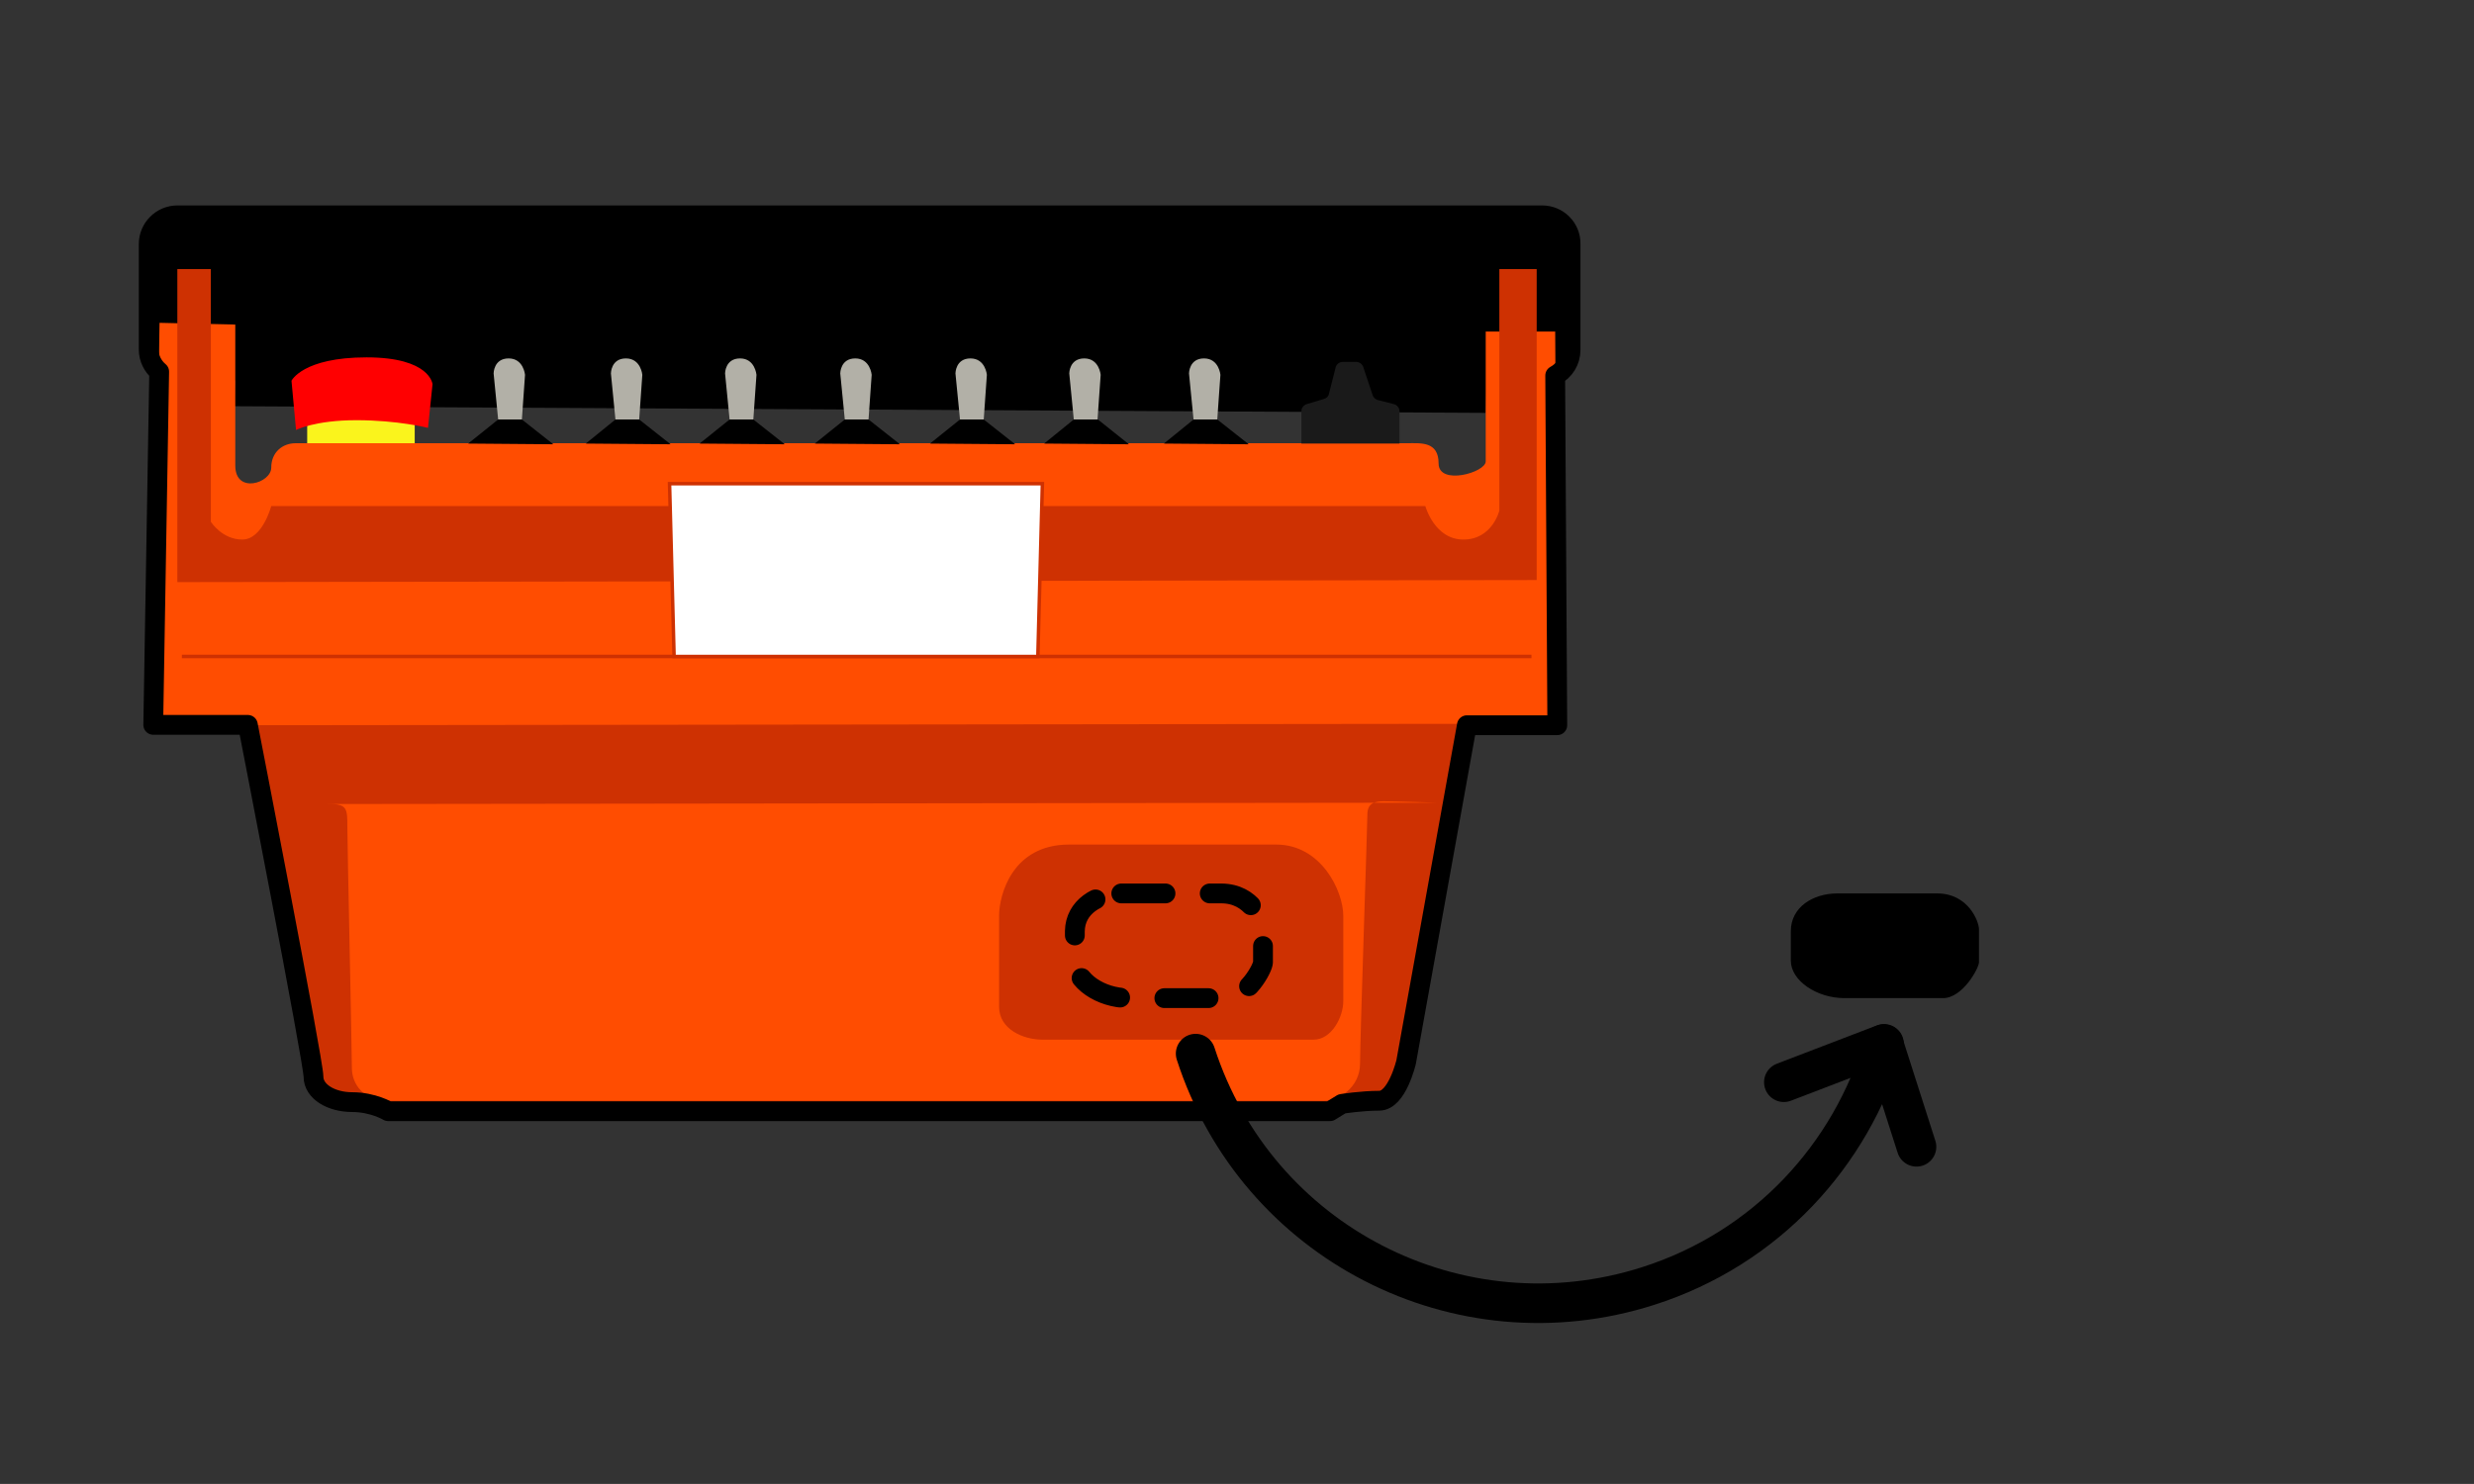 <?xml version="1.0" encoding="utf-8"?>
<!-- Generator: Adobe Illustrator 26.0.1, SVG Export Plug-In . SVG Version: 6.00 Build 0)  -->
<svg version="1.1" id="Livello_1" xmlns="http://www.w3.org/2000/svg" xmlns:xlink="http://www.w3.org/1999/xlink" x="0px" y="0px"
	 viewBox="0 0 708.7 425.2" style="enable-background:new 0 0 708.7 425.2;" xml:space="preserve">
<rect x="0" y="0" width="708.7" height="425.2" fill="#333333" stroke="none"/>
<style type="text/css">
	.st0{fill:none;}
	.st1{fill:#F6E1C9;stroke:#000000;stroke-miterlimit:10;}
	.st2{fill-rule:evenodd;clip-rule:evenodd;fill:#FAF41C;}
	.st3{fill-rule:evenodd;clip-rule:evenodd;stroke:#000000;stroke-miterlimit:10;}
	.st4{fill-rule:evenodd;clip-rule:evenodd;fill:#FF4D01;}
	.st5{fill-rule:evenodd;clip-rule:evenodd;fill:#CE3102;}
	.st6{fill-rule:evenodd;clip-rule:evenodd;fill:none;stroke:#CE3102;stroke-miterlimit:10;}
	.st7{fill-rule:evenodd;clip-rule:evenodd;}
	.st8{fill-rule:evenodd;clip-rule:evenodd;fill:#B2B0A7;}
	.st9{fill-rule:evenodd;clip-rule:evenodd;fill:#1A1A1A;}
	.st10{fill-rule:evenodd;clip-rule:evenodd;fill:#FF0001;}
	.st11{fill-rule:evenodd;clip-rule:evenodd;fill:none;stroke:#000000;stroke-miterlimit:10;}
	
		.st12{fill-rule:evenodd;clip-rule:evenodd;fill:none;stroke:#000000;stroke-width:5.669;stroke-linecap:round;stroke-linejoin:round;stroke-miterlimit:10;stroke-dasharray:12.671,12.67;}
	.st13{fill-rule:evenodd;clip-rule:evenodd;fill:#FFFFFF;stroke:#CE3102;stroke-miterlimit:10;}
	
		.st14{fill-rule:evenodd;clip-rule:evenodd;fill:none;stroke:#000000;stroke-width:5.669;stroke-linecap:round;stroke-linejoin:round;stroke-miterlimit:10;}
	.st15{fill:none;stroke:#000000;stroke-width:11.339;stroke-linecap:round;stroke-linejoin:round;stroke-miterlimit:10;}
</style>
<g id="Livello_1_00000029753116198530043680000005925752174896502174_">
	<g id="Livello_1_00000180339307646976573110000008791325692839057033_">
		<rect y="0" class="st0" width="708.7" height="425.2"/>
	</g>
	<g>
		<g id="Livello_2_00000024699705031261024150000017526239470879014802_">
			<path class="st1" d="M313.6,303.6"/>
			<path class="st1" d="M313.6,303.6"/>
		</g>
	</g>
</g>
<g id="Livello_2_00000034063538919881706540000016462756255173289366_">
</g>
<g id="Livello_2_00000022545477280816061780000015239760343889349809_">
</g>
<g>
	<rect x="88" y="113.9" class="st2" width="30.8" height="14.4"/>
	<path class="st3" d="M441.8,108.5h-16.4l-0.3,9.3l-357.5-1.9l0.3-7.4H50.7c-4.5,0-8.2-3.7-8.2-8.2V69.9c0-4.5,3.7-8.2,8.2-8.2h391
		c4.5,0,8.2,3.7,8.2,8.2v30.3C450,104.8,446.3,108.5,441.8,108.5z"/>
	<path class="st4" d="M45.7,92.5l-1.9,115.3h402.4L445.5,95h-19.9c0,0,0,34,0,37.2s-13.5,7-13.5,0.6c0-6.4-5.1-5.8-9-5.8
		c-3.8,0-314.6,0-318.4,0s-7,2.6-7,7s-10.3,7.7-10.3-0.6s0-40.4,0-40.4L45.7,92.5z"/>
	<path class="st5" d="M50.8,166.8V77.1h9.6v72.4c0,0,3.2,5.1,9,5.1c5.8,0,8.3-9.6,8.3-9.6h330.6c0,0,2.6,9.6,10.9,9.6
		c8.3,0,10.3-8.3,10.3-8.3V77.1h10.7v89.1"/>
	<path class="st5" d="M70.9,207.8c0,0,18.8,96.5,18.8,100.8c0,4.3,5.1,7.3,11.1,7.3c6,0,10.3,2.6,10.3,2.6H381l3.4-2.1
		c0,0,5.6-0.9,10.7-0.9s7.7-11.1,7.7-11.1l17.5-97L70.9,207.8z"/>
	<path class="st4" d="M81.1,230.4c0,0,9,0,13.7,0s4.7,1.7,4.7,6.4c0,4.7,1.3,64.5,1.3,69.2s3.4,9.4,10.3,9.4s264,0,268.2,0
		s10.3-3.8,10.3-10.7s2.1-68.3,2.1-71.3c0-3,1.7-3.8,4.7-3.8s15.4,0.4,15.4,0.4"/>
	<line class="st6" x1="79.9" y1="223.2" x2="410.5" y2="223.2"/>
	<path class="st5" d="M306.2,242c0,0,46.6,0,59.4,0c12.8,0,19.2,13.2,19.2,20.5c0,7.3,0,19.6,0,24.3s-3.4,11.1-8.5,11.1
		s-72.2,0-77.7,0s-12.4-3-12.4-9.4c0-6.4,0-20.1,0-26.1S290,242,306.2,242z"/>
	<g>
		<polyline class="st7" points="134.1,127.1 142.7,120.2 149.5,120.2 158.5,127.3 		"/>
		<path class="st8" d="M142.7,120.2l-1.3-13.2c0,0,0-4.3,4.3-4.3s4.7,4.7,4.7,4.7l-0.9,12.8"/>
		<polyline class="st7" points="167.8,127.1 176.3,120.2 183.1,120.2 192.1,127.3 		"/>
		<path class="st8" d="M176.3,120.2L175,107c0,0,0-4.3,4.3-4.3c4.3,0,4.7,4.7,4.7,4.7l-0.9,12.8"/>
		<polyline class="st7" points="200.4,127.1 209,120.2 215.8,120.2 224.8,127.3 		"/>
		<path class="st8" d="M209,120.2l-1.3-13.2c0,0,0-4.3,4.3-4.3s4.7,4.7,4.7,4.7l-0.9,12.8"/>
		<polyline class="st7" points="233.4,127.1 242,120.2 248.8,120.2 257.8,127.3 		"/>
		<path class="st8" d="M242,120.2l-1.3-13.2c0,0,0-4.3,4.3-4.3c4.3,0,4.7,4.7,4.7,4.7l-0.9,12.8"/>
		<polyline class="st7" points="266.4,127.1 275,120.2 281.8,120.2 290.8,127.3 		"/>
		<path class="st8" d="M275,120.2l-1.3-13.2c0,0,0-4.3,4.3-4.3s4.7,4.7,4.7,4.7l-0.9,12.8"/>
		<polyline class="st7" points="299.1,127.1 307.6,120.2 314.5,120.2 323.4,127.3 		"/>
		<path class="st8" d="M307.6,120.2l-1.3-13.2c0,0,0-4.3,4.3-4.3s4.7,4.7,4.7,4.7l-0.9,12.8"/>
		<polyline class="st7" points="333.4,127.1 341.9,120.2 348.7,120.2 357.7,127.3 		"/>
		<path class="st8" d="M341.9,120.2l-1.3-13.2c0,0,0-4.3,4.3-4.3s4.7,4.7,4.7,4.7l-0.9,12.8"/>
		<path class="st9" d="M372.8,127.1v-9.3c0-0.9,0.6-1.7,1.5-2l5-1.5c0.7-0.2,1.3-0.8,1.4-1.5l1.9-7.5c0.2-0.9,1.1-1.6,2-1.6h3.9
			c0.9,0,1.7,0.6,2,1.4l2.7,8.1c0.2,0.7,0.8,1.2,1.4,1.4l4.7,1.2c0.9,0.2,1.6,1.1,1.6,2v9.3"/>
	</g>
	<path class="st10" d="M84.8,123.2l-1.3-14.1c0,0,3.2-6.7,21.5-6.7s18.9,7.7,18.9,7.7l-1.3,12.5c0,0-8.6-2.2-20.5-2.2
		S84.8,123.2,84.8,123.2z"/>
	<line class="st11" x1="70.7" y1="66.5" x2="71.6" y2="109.4"/>
	<line class="st11" x1="419.9" y1="67.1" x2="418.9" y2="113.3"/>
	<line class="st6" x1="52.1" y1="188.1" x2="438.7" y2="188.1"/>
	<g>
		<path class="st12" d="M321.2,256c0,0,19.6,0,28.6,0s12,8.1,12,10.3s0,7.7,0,9.4c0,1.7-4.7,10.3-10.3,10.3s-24.3,0-28.2,0
			c-8.1,0-15.4-5.1-15.4-10.7s0-5.6,0-8.5C308,259.9,314.4,256,321.2,256z"/>
		<polygon class="st13" points="191.8,138.6 298.6,138.6 297.3,188.1 193.1,188.1 		"/>
	</g>
	<path class="st14" d="M441.8,61.7h-391c-4.5,0-8.2,3.7-8.2,8.2v30.3c0,2.5,1.2,4.8,3,6.3l-1.7,101.2h27.1c0,0,18.8,96.5,18.8,100.8
		s5.1,7.3,11.1,7.3c6,0,10.3,2.6,10.3,2.6H381l3.4-2.1c0,0,5.6-0.9,10.7-0.9c5.1,0,7.7-11.1,7.7-11.1l17.4-96.5h25.9l-0.6-100.2
		c2.6-1.4,4.4-4.1,4.4-7.3V69.9C450,65.4,446.3,61.7,441.8,61.7z"/>
</g>
<g>
	<path class="st15" d="M549,328.6l-9.4-29.4c-9.3,31.7-33.6,58.5-67.5,69.3c-54.2,17.3-112.1-12.4-129.6-66.6"/>
	<line class="st15" x1="539.7" y1="299.1" x2="511" y2="310.1"/>
</g>
<path class="st7" d="M526.3,256c0,0,19.6,0,28.6,0s12,8.1,12,10.3s0,7.7,0,9.4c0,1.7-4.7,10.3-10.3,10.3c-5.6,0-24.3,0-28.2,0
	c-8.1,0-15.4-5.1-15.4-10.7s0-5.6,0-8.5C513,259.9,519.4,256,526.3,256z"/>
</svg>

